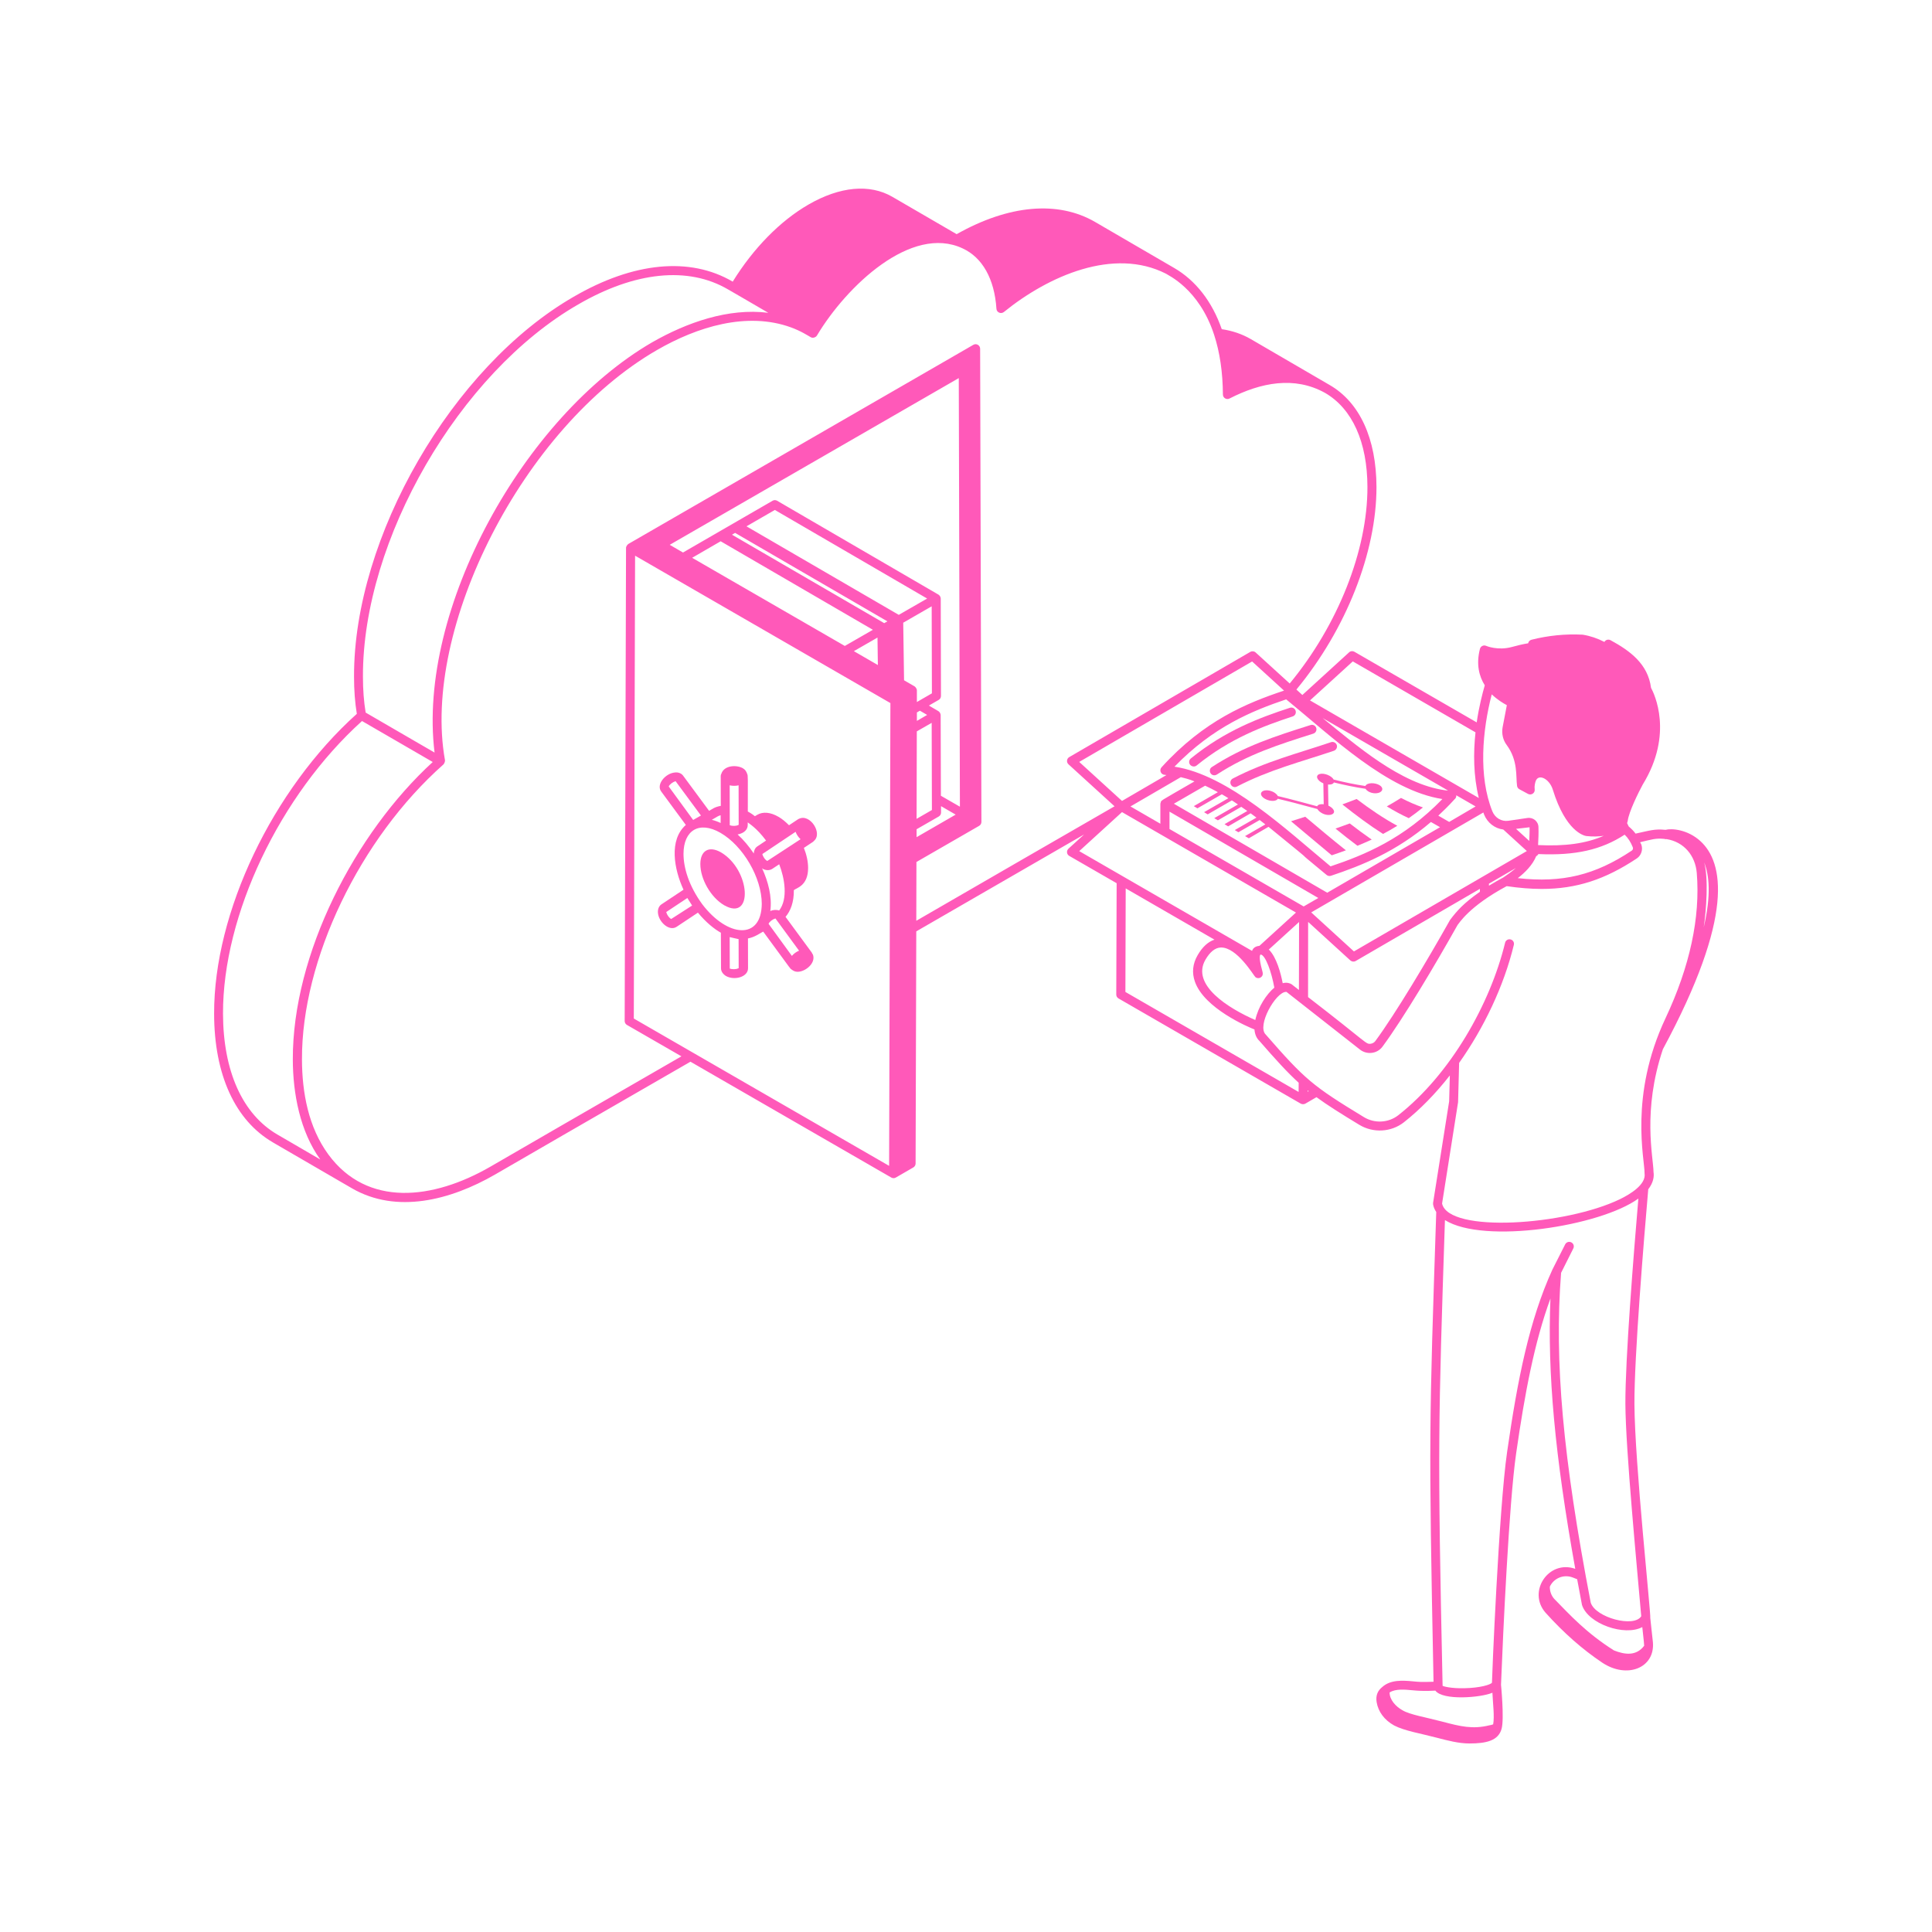 <?xml version="1.0" encoding="UTF-8"?>
<svg width="1200pt" height="1200pt" version="1.1" viewBox="0 0 1200 1200" xmlns="http://www.w3.org/2000/svg">
 <path d="m169.55 709.6c0.75 0.422 49.781 28.922 49.031 28.453 0.047 0.047 0.094 0.094 0.141 0.094 27.656 15.938 61.125 7.312 88.688-8.578 14.578-8.484 62.156-35.953 121.45-70.125l124.74 71.953c0.891 0.516 1.969 0.516 2.812 0l10.875-6.281c0.844-0.516 1.406-1.406 1.406-2.438l0.422-144.19c37.453-21.656 73.5-42.469 104.25-60.188l-9.703 8.812c-1.406 1.312-1.172 3.562 0.469 4.5l29.438 16.969-0.234 69.141c0 1.031 0.516 1.922 1.406 2.438 73.5 42.422-65.297-37.688 113.2 65.344 0.703 0.375 1.875 0.516 2.812 0 0.75-0.422 7.688-4.453 6.938-4.031 6.797 4.969 14.906 10.078 26.578 17.156 8.672 5.25 19.781 4.641 27.703-1.547 10.125-7.969 19.734-17.859 28.547-29.109l-0.422 16.078-9.984 63.094c-0.047 0.281-0.047 0.609 0 0.891 0.281 1.781 1.031 3.328 1.969 4.781-4.359 132.56-4.781 138.14-1.688 291.74-7.547 0.281-9.422 0.094-12.656-0.234-6.703-0.656-14.062-1.031-19.078 3.422 0 0-0.047 0-0.047 0.047-2.859 2.25-4.219 5.203-3.562 9.422 0.984 5.953 4.781 11.109 10.828 14.484 6.562 3.422 16.5 4.969 26.766 7.688 6.281 1.641 13.359 3.516 20.016 3.516 10.453 0 18-1.688 20.016-9.141 1.734-6.281-0.422-28.031-0.375-27.281 1.219-30.938 4.969-113.2 9.422-143.86 5.391-37.406 11.297-68.766 21.281-96.094-1.922 46.406 2.766 97.453 15.422 167.9-16.641-5.812-29.812 14.203-18.516 27.188 11.297 12.562 22.828 22.734 35.25 31.078 15.422 10.266 32.812 3.328 31.5-12.609-0.094-0.75-1.734-15.938-1.641-15.188 0.516-1.781-9.656-96.188-9.844-132.84-0.141-29.203 5.906-102.52 8.578-133.36 3.141-4.078 3.75-7.828 3.281-10.734-0.141-9.516-7.031-37.828 5.812-76.266 44.812-83.156 37.5-116.11 23.438-129.14-8.016-7.406-18.047-8.156-21.797-7.125-6.797-0.703-9.844 0.469-18.609 2.344-1.219-1.688-2.719-3.141-4.266-4.453l-0.984-2.062c0.188-0.516 0.281-1.031 0.375-1.359 0.609-5.484 6.891-18.141 9.328-22.594 19.359-31.547 7.078-56.578 5.156-60.094-1.922-14.906-13.172-23.062-25.172-29.578-1.359-0.75-3.047-0.234-3.797 1.078-4.359-2.25-8.812-3.75-13.453-4.5-10.781-0.562-21.469 0.516-31.828 3.141-1.078 0.281-1.875 1.125-2.062 2.203-3.234 0.516-6.562 1.312-10.125 2.297-8.719 2.391-15.938-0.656-15.984-0.703-1.594-0.703-3.422 0.234-3.844 1.875-2.484 9.656-0.469 17.109 3 22.641-1.453 5.016-3.562 13.172-5.016 23.016l-75.984-43.875c-1.078-0.609-2.391-0.469-3.281 0.375l-29.016 26.484-3.703-3.375c30.797-37.219 49.781-85.172 49.734-125.86-0.094-30-10.406-52.5-29.062-63.281-0.891-0.562-48.188-28.031-49.031-28.547-5.484-3.188-11.578-5.203-18-6.141-5.953-17.109-16.172-30.281-29.625-38.062-6.562-3.797-51.891-30.188-48.984-28.5-23.156-13.453-53.719-10.688-86.062 7.547l-39.938-23.203c-14.062-8.156-32.578-6.469-52.125 4.828-17.578 10.172-34.172 27.094-47.016 47.859l-0.094-0.047c-26.531-15.516-61.594-12.141-98.672 9.422-75.422 43.453-136.64 149.26-136.45 235.87 0 8.625 0.562 16.031 1.734 23.203-52.406 47.062-88.828 123.42-88.641 186.28 0.047 37.828 13.031 66.281 36.562 79.922zm409.13-333 0.141 54.047-9.328 5.391v-7.266c0-0.984-0.938-2.156-1.406-2.438l-6.562-3.797-0.516-35.766zm-9.234 77.672 9.234-5.297 0.141 54.141-9.516 5.484zm0.047-6.516v-5.25l1.875-1.078 4.5 2.625zm-24.469-51.75 0.234 17.062-14.906-8.625zm13.219-14.109-94.594-54.984 17.625-10.172 94.594 55.031zm-101.67-50.906 94.594 54.938-1.969 1.125-94.547-54.938zm-8.953 5.203 94.547 54.984-17.438 10.031-94.828-54.75zm121.69 178.87 13.781-7.922c0.891-0.516 1.406-1.453 1.406-2.438v-3.984l9.094 5.25-24.281 14.016zm26.203-280.22 0.703 266.21-11.812-6.797-0.141-50.109c0-0.75-0.516-1.922-1.406-2.438l-5.906-3.469 6.094-3.516c0.891-0.516 1.406-1.453 1.406-2.438l-0.141-60.516c0-0.984-0.703-2.016-1.406-2.438l-100.22-58.312c-0.891-0.516-1.969-0.516-2.812 0l-55.641 32.156-8.25-4.781zm-201.05 110.3 158.58 91.547-0.797 287.44-158.58-91.5zm539.26 199.87c-3.141 1.688-6.094 3.375-8.906 5.109v-1.266l16.734-9.703c-3 2.578-6.047 4.688-7.828 5.859zm-154.03 88.547c-16.547-7.219-40.031-21.75-30.984-37.453 2.859-4.922 6.047-7.453 9.516-7.594 10.125-0.281 20.484 17.531 21.516 18.375 0.938 0.797 2.297 0.891 3.328 0.188 1.781-1.172 1.266-2.906 0.891-4.312-2.25-8.062-1.406-9.75-0.938-9.891 3 0.328 6.797 10.969 8.484 20.578-4.781 3.984-10.031 11.812-11.812 20.109zm17.016-22.875c-1.125-5.906-3.797-16.219-8.625-20.906l18.797-17.109-0.094 42.234-4.547-3.562c-1.172-0.703-3.047-1.312-5.531-0.656zm99.188-114.38c-24 24.75-48.281 34.688-69.469 41.812-26.812-22.172-63.328-56.859-96.938-61.922 24.094-24.844 48.281-34.688 69.375-41.812 28.594 23.344 62.953 56.672 97.031 61.922zm-86.156 66.703-83.344-48.094v-10.781l92.438 53.625zm14.625-8.531-95.25-55.266 19.406-11.203c2.578 1.172 5.203 2.531 7.922 4.031l-14.953 8.672 2.25 1.359 15.141-8.719 2.297 1.312c0.562 0.328 1.172 0.75 1.781 1.125l-15.094 8.672 2.25 1.359 15-8.672c1.453 0.938 0.188 0.047 3.797 2.531l-14.719 8.484 2.25 1.359 14.531-8.391c1.125 0.75 2.531 1.688 3.75 2.578l-14.156 8.203 2.25 1.359 13.969-8.109c0.75 0.562 2.812 2.109 3.609 2.672l-13.453 7.734 2.25 1.359 13.219-7.594c2.344 1.781 2.812 2.156 3.516 2.719l-12.609 7.266 2.344 1.359 12.234-7.125c39.469 32.109 7.594 6.469 36.094 29.906 0.75 0.609 1.734 0.797 2.672 0.516 18.938-6.328 40.406-14.812 62.109-33.422l5.672 3.234zm-90.938-71.766c5.719 1.359 7.688 2.344 8.484 2.625-24.094 14.016-20.109 11.156-21.188 13.875v12.422l-18.562-10.734zm79.078 89.906 26.203 23.906c0.938 0.844 2.25 0.984 3.328 0.375l77.156-44.812v1.828c-10.172 7.125-14.203 11.766-18.516 17.438-14.109 25.078-33.75 58.031-46.406 75.234-0.703 0.938-1.688 1.5-2.812 1.688-3.234 0.422-1.406 0-39-28.969zm137.34-50.297-8.203-7.5 8.391-0.984c0.094 2.859-0.094 5.672-0.188 8.484zm4.312 9.469 0.375-0.234c0.422-0.234 0.75-0.609 0.984-1.078 22.875 1.031 39.188-2.625 53.578-12.047 2.156 2.062 3.797 4.641 5.062 7.828 0.281 0.75 0.047 1.641-0.609 2.062-22.781 15.188-43.125 20.203-70.828 17.109 4.359-3.328 9.188-8.109 11.438-13.641zm-18.234-93.797-2.625 13.734c-0.703 3.984 0.234 7.969 2.578 11.062 7.125 9.703 5.578 19.641 6.375 25.125 0.047 0.984 0.609 1.828 1.453 2.297l5.391 2.906c2.016 1.078 4.453-0.562 4.125-2.859-0.281-2.016 0.281-4.078 0.609-5.062 1.688-4.875 8.531-1.547 10.641 5.25 8.016 25.969 19.312 28.594 20.766 28.828 4.266 0.469 7.594 0.328 10.875-0.141-11.109 4.828-23.906 6.562-40.781 5.766 0.188-3.75 0.375-7.453 0.234-11.062 0-3.609-3.281-6.328-6.891-5.766l-11.859 1.734c-4.219 0.609-8.25-1.828-9.891-5.906-8.766-21.891-6.188-50.156-0.375-72.609 3.516 3.328 7.125 5.531 9.375 6.703zm-14.578 66.656c0.141 0.422 0.281 0.844 0.422 1.219 2.109 5.25 6.703 8.719 11.953 9.375l14.625 13.359-107.39 62.344-26.531-24.234zm-21.234 5.859-6.75-3.891c3.047-2.859 6.141-5.859 9.188-9.188 0.844-1.125 2.062-1.5 1.969-3.469l12 6.938zm-2.391-19.641c-28.031-3.844-55.641-28.312-76.219-44.859l77.906 45c-0.562 0-1.125-0.047-1.688-0.141zm-176.26-14.297c-1.594 1.734-0.422 4.594 1.922 4.688 0.375 0 0.75 0.141 1.125 0.141l-27.609 16.078-26.578-24.234 107.39-62.391 19.828 18.094c-23.016 7.688-49.641 18.516-76.078 47.625zm-24.562 27.844 108.05 62.391-22.688 20.672c-1.5 0.141-2.859 0.609-3.797 1.688-0.375 0.422-0.562 0.938-0.797 1.453l-107.34-61.969zm2.297 47.391 55.125 31.828c-3.984 1.312-7.5 4.547-10.453 9.656-3.094 5.344-3.656 10.875-1.688 16.453 5.859 16.641 33.141 28.172 36.984 29.672 0.234 2.906 1.219 5.344 3 7.031 10.453 12 17.438 19.688 24.469 26.062l-0.047 5.719-107.58-62.109zm112.97 126.32v-0.891c0.234 0.188 0.422 0.328 0.609 0.516zm65.016 371.72c7.922 0.797 12.797 0.234 14.344 0.234 4.688 6.281 28.172 4.406 35.438 1.312 0.328 7.031 1.359 14.625 0.469 19.641h-0.047c-1.359 0.516-1.641 0.422-2.391 0.609-10.359 2.531-17.953 0.656-28.922-2.25-10.641-2.812-20.391-4.359-24.984-7.125-4.172-2.297-8.062-6.609-7.969-11.062 3.797-2.391 9.609-1.781 14.062-1.359zm99.703-70.031 2.719 1.078c0.938 5.203 1.969 10.547 3 15.984 3.797 11.859 26.578 19.594 37.453 13.734 0.938 8.812 1.125 10.125 1.172 11.578-4.922 6.562-12.047 5.578-18.797 2.906-17.438-11.062-27.328-22.078-37.125-32.062-1.734-1.969-2.766-4.688-2.672-7.547 2.391-5.156 8.484-7.875 14.25-5.672zm42.516 24.047c-4.359 7.266-28.312 0.938-31.359-8.391-17.344-90.375-22.688-149.81-18.422-204.89l7.594-15.141c0.703-1.406 0.141-3.094-1.266-3.797s-3.094-0.141-3.797 1.266c-1.969 3.938-5.953 11.766-7.922 15.656-14.344 31.453-21.609 67.969-28.125 113.2-5.156 35.344-9.516 142.78-9.422 143.39-0.891 1.266-7.453 3.234-16.969 3.422-8.859 0.234-13.219-1.219-13.688-1.453-3.234-148.5-2.672-163.4 1.453-289.31 24.141 15.188 96.656 3.797 120.14-13.359-2.859 33.656-8.203 100.03-8.062 127.64 0.188 28.734 7.219 101.44 9.844 131.76zm38.812-427.87c1.594-10.547 3.047-30.422 0.281-40.312 3.094 7.688 4.453 20.203-0.281 40.312zm-24.469-54.938c0.469 0.188 0.938 0.234 1.406 0.141 10.828 1.734 17.859 10.266 18.75 21.047 2.25 27.703-4.312 58.078-19.453 90.281-22.688 48.188-12.844 87.703-12.984 96.234 1.125 6.984-9.094 13.078-15.281 16.078-33.656 16.312-106.31 21.281-110.48 2.719l9.938-62.953 0.656-24.422c15.328-21.656 27.797-47.672 33.984-73.312 0.375-1.5-0.562-3.047-2.062-3.375-1.5-0.375-3.047 0.562-3.375 2.062-9.234 38.109-33.984 81.75-66.375 107.16-6.094 4.734-14.625 5.203-21.281 1.172-31.922-19.406-36.609-23.344-60.984-51.281-5.766-5.438 6.188-26.531 12.609-26.531 0.188 0 0.281 0.047 0.234 0l45.562 35.766c4.312 3.469 10.781 2.766 14.109-1.781 12.844-17.391 32.578-50.531 46.594-75.516 0.75-0.703 6.75-11.391 30.516-24.141 7.734 1.125 14.953 1.734 21.75 1.734 21.656 0 39.469-5.906 59.062-18.938 2.812-1.875 3.984-5.578 2.766-8.766-0.188-0.469-0.516-0.844-0.703-1.312 7.172-1.688 9.562-2.625 15.047-2.062zm-193.5-110.25 76.219 44.062c-1.359 12.516-1.359 26.953 2.062 40.781l-104.86-60.609zm-86.156-202.92c3.562 10.828 5.391 23.344 5.484 37.172 0 2.109 2.297 3.422 4.078 2.484 19.5-9.984 40.359-14.062 59.344-3.516 16.922 9.797 26.297 30.562 26.344 58.453 0.094 39.375-18.375 85.875-48.281 122.06l-21.141-19.266c-0.891-0.844-2.25-0.984-3.328-0.375l-112.45 65.344c-1.641 0.938-1.875 3.234-0.469 4.5l28.594 26.062c-34.031 19.594-77.531 44.719-123.14 71.109l0.094-36.516 38.953-22.453c0.891-0.516 1.406-1.453 1.406-2.438l-0.797-293.9c0-2.156-2.344-3.516-4.219-2.438-21.891 12.656 79.359-45.797-214.22 123.66-0.562 0.328-1.5 1.5-1.5 2.438l-0.844 293.9c0 0.984 0.516 1.922 1.406 2.438l33.844 19.5c-57.984 33.422-104.3 60.188-118.64 68.531-35.812 20.672-76.5 25.266-100.64-7.547-12.375-16.875-16.359-38.438-16.406-59.109-0.234-61.781 35.906-137.11 87.844-183.14 0.516-0.469 1.125-1.922 0.984-2.672-14.672-81.75 48.328-206.63 131.63-254.72 24.984-14.438 55.875-24.047 83.25-14.109 6.422 2.344 10.641 5.203 12.281 6.094 1.312 0.797 3.188 0.094 3.844-0.984 18.328-30.656 58.641-69.188 90.562-54.141 12.188 5.625 19.734 18.891 20.953 37.5 0.141 2.297 2.859 3.375 4.594 2.016 27.797-22.547 68.297-40.312 100.73-23.812 0.75 0.75 20.438 9.047 29.859 37.875zm-395.02-18.75c35.25-20.484 68.297-23.859 93.047-9.422l9.797 5.672 15.281 8.906c-24.75-3.141-50.672 6.047-72.141 18.328-79.594 46.172-146.06 165.66-135.14 254.81-0.75-0.422-45.656-26.484-42.797-24.844-1.125-6.891-1.688-14.062-1.688-22.453-0.188-84.844 59.766-188.48 133.64-231zm-134.21 258.71c0.75 0.422 46.828 27.141 43.922 25.453-48.375 44.297-87.094 119.34-86.906 184.78 0.047 21.188 4.5 44.719 17.062 62.109l-26.578-15.469c-21.703-12.609-33.75-39.328-33.844-75.141-0.141-61.219 35.25-135.61 86.344-181.74z" fill="#ff59b9"/>
 <path d="m447.79 529.4c-7.547-4.266-12.75-0.984-12.797 7.219v0.047c0 9.188 6.328 20.625 14.859 25.641h0.047c18.047 10.266 16.453-21.938-2.109-32.906z" fill="#ff59b9"/>
 <path d="m504.32 591.89c-0.047-0.047 0-0.094-0.047-0.141-3.469-4.688-16.969-23.109-16.359-22.266 3.047-3.609 5.25-9 5.156-16.594 1.547-1.406 8.859-2.578 8.859-13.781 0-4.031-0.984-8.344-2.625-12.469l5.859-3.891c0.094-0.047 0.094-0.188 0.188-0.281 6-4.547-2.203-17.484-9.234-13.828-0.094 0.047-0.188 0.047-0.281 0.094-0.047 0-0.047 0.047-0.047 0.047l-5.719 3.797c-2.016-2.016-4.172-3.891-6.469-5.203-5.109-3-9.75-3.281-13.125-1.359l-1.594 0.938c-0.75-0.562-1.875-1.547-4.406-2.906 0-21.375 0.188-22.266-0.422-23.438-0.422-1.312-1.172-2.578-2.625-3.422-3.984-2.297-11.672-1.828-13.359 3.328-0.234 0.422-0.422 0.891-0.422 1.406l0.047 18.609c-4.219 0.797-5.25 2.062-7.266 3.094l-16.172-21.891c-1.078-1.453-3.094-2.203-5.109-1.922-5.859 0.516-11.812 7.5-8.391 11.906l15.234 20.672c-10.641 9.281-7.359 27.469-1.453 40.219l-13.688 9.094c-1.547 1.031-2.344 2.906-2.203 5.109 0.375 5.859 7.031 11.859 11.578 8.859l13.266-8.812c4.969 6.047 10.266 10.266 14.25 12.469l0.094 22.125c0 1.781 1.031 3.422 2.953 4.688 5.109 3 13.828 0.844 13.828-4.734 0-0.75-0.047-19.266-0.047-18.516 4.359-0.844 7.172-3.094 9.469-4.266 20.016 27.281 16.219 22.266 17.531 23.484 0.141 0.094 0.234 0.234 0.375 0.281 1.359 1.031 2.672 1.312 4.172 1.172 4.688-0.469 10.641-5.531 8.812-10.641-0.281-0.281-0.422-0.656-0.609-1.031zm-26.953-18.094c0.656-1.453 2.625-2.859 4.266-3.328l0.516 0.703 14.156 19.312c-1.688 0.703-3.281 1.828-4.453 3.234zm16.781-57.141c0.656 1.734 1.734 3.375 3.094 4.594l-20.672 13.5c-1.406-0.703-2.766-2.766-3.047-4.312zm-20.062 23.156c1.828 0.844 3.844 0.938 5.578-0.141l4.312-2.859c3.375 8.625 5.578 21.469-0.047 28.734-1.781-0.656-3.75-0.422-5.484 0.281 1.219-8.812-1.359-18.375-5.109-26.531 0.234 0.141 0.469 0.375 0.75 0.516zm1.734-17.719-5.484 3.656c-1.359 0.938-2.062 2.531-2.156 4.359-2.953-4.406-6.328-8.438-10.031-11.812 4.406-0.797 6.281-3.375 6.281-5.812v-1.688c0.844 0.75 5.484 3.375 11.391 11.297zm-17.016-9.703h-0.234c-1.312 0.75-3.75 0.75-5.297 0.188 0-1.172-0.047-26.391-0.047-24.797 1.828 0.422 3.75 0.422 5.531 0zm-11.203-6.047v4.828c-1.875-0.891-3.703-1.547-5.484-1.969 3.938-2.203 3.516-2.25 5.484-2.859zm-27.984-21.141 15.75 21.328-4.828 2.766-15.188-20.812c0.656-1.406 2.625-2.812 4.266-3.281zm-2.719 85.594c-1.359-0.656-2.719-2.719-3.094-4.312l13.125-8.719c0.094 0.188 2.812 4.5 2.953 4.688zm19.266-9.188c-8.391-11.531-11.625-22.688-11.625-31.312 0.047-14.531 9.656-20.625 22.922-13.031 14.156 8.156 25.641 27.938 25.688 44.109-0.188 22.781-21.328 20.859-36.984 0.234zm22.406 39.797c-1.312 0.75-3.844 0.75-5.297 0.188l-0.047-19.547c0.188 0.047 5.297 1.266 5.531 1.266l0.047 18.094z" fill="#ff59b9"/>
 <path d="m819.56 480.79c-2.719 0.891-1.688 4.031 2.391 5.766 0.094 4.312 0.141 8.625 0.234 12.984-1.406-0.188-3.516-0.047-4.078 1.266-8.156-2.156-16.312-4.453-24.469-6.375-0.234-0.562-0.703-1.125-1.406-1.641-2.062-1.688-5.484-2.391-7.5-1.594-2.062 0.844-2.016 2.766 0.047 4.359 2.109 1.594 5.484 2.344 7.547 1.594 0.656-0.234 1.078-0.562 1.312-1.031 8.203 1.922 16.406 4.219 24.609 6.375 0.281 0.516 0.703 0.984 1.266 1.5 5.109 4.312 12.422 1.641 7.453-2.438-0.562-0.469-1.219-0.844-1.875-1.172-0.094-4.359-0.188-8.719-0.234-13.078 1.312 0.094 3.094-0.094 3.656-1.312 6.562 1.594 13.125 3 19.688 3.938 1.266 2.344 6 3.656 8.859 2.203 2.062-1.078 2.016-3-0.094-4.359-2.766-1.781-7.875-1.828-8.906 0.422-6.562-0.938-13.125-2.344-19.688-3.984-1.312-2.438-6.094-4.312-8.812-3.422z" fill="#ff59b9"/>
 <path d="m754.26 481.55c0.516 0 1.078-0.141 1.547-0.469 19.266-12.562 38.484-18.609 59.906-25.406 1.5-0.469 2.297-2.062 1.828-3.516-0.469-1.5-2.062-2.297-3.516-1.828-22.172 7.031-41.438 13.125-61.266 26.062-2.391 1.5-1.312 5.156 1.5 5.156z" fill="#ff59b9"/>
 <path d="m743.26 475.45c20.672-16.828 41.672-24.562 59.672-30.469 1.453-0.469 2.297-2.062 1.781-3.562-0.469-1.5-2.062-2.297-3.562-1.781-18.516 6.047-40.078 14.016-61.5 31.453-1.219 0.984-1.406 2.766-0.422 3.938 1.078 1.219 2.859 1.406 4.031 0.422z" fill="#ff59b9"/>
 <path d="m765.71 483.56c-1.359 0.703-1.922 2.438-1.172 3.797 0.703 1.406 2.438 1.922 3.797 1.172 19.875-10.359 40.078-15.422 60.188-22.219 1.453-0.516 2.25-2.109 1.781-3.562-0.516-1.453-2.109-2.25-3.562-1.781-20.297 6.891-40.641 11.953-61.031 22.594z" fill="#ff59b9"/>
 <path d="m883.82 501.52c-4.547-1.547-9.094-3.562-13.641-5.906-2.953 1.875-5.906 3.656-8.812 5.25 4.547 2.766 9.094 5.25 13.641 7.312 2.906-2.016 5.859-4.219 8.812-6.656z" fill="#ff59b9"/>
 <path d="m833.76 499.64c8.438 6.703 16.828 12.984 25.266 18.328 2.953-1.547 5.906-3.234 8.859-5.062-8.438-4.547-16.828-10.266-25.266-16.641-2.953 1.172-5.906 2.297-8.859 3.375z" fill="#ff59b9"/>
 <path d="m829.5 514.64c4.547 3.703 9.094 7.312 13.641 10.688 2.953-1.219 5.906-2.484 8.859-3.844-4.547-3.141-9.094-6.516-13.641-10.031-3 1.125-5.953 2.156-8.859 3.188z" fill="#ff59b9"/>
 <path d="m801.89 510.1c8.438 6.984 16.828 14.203 25.266 21.141 2.953-0.984 5.906-2.016 8.812-3.094-8.438-6.656-16.828-13.781-25.266-20.859-2.906 0.891-5.859 1.828-8.812 2.812z" fill="#ff59b9"/>
</svg>

